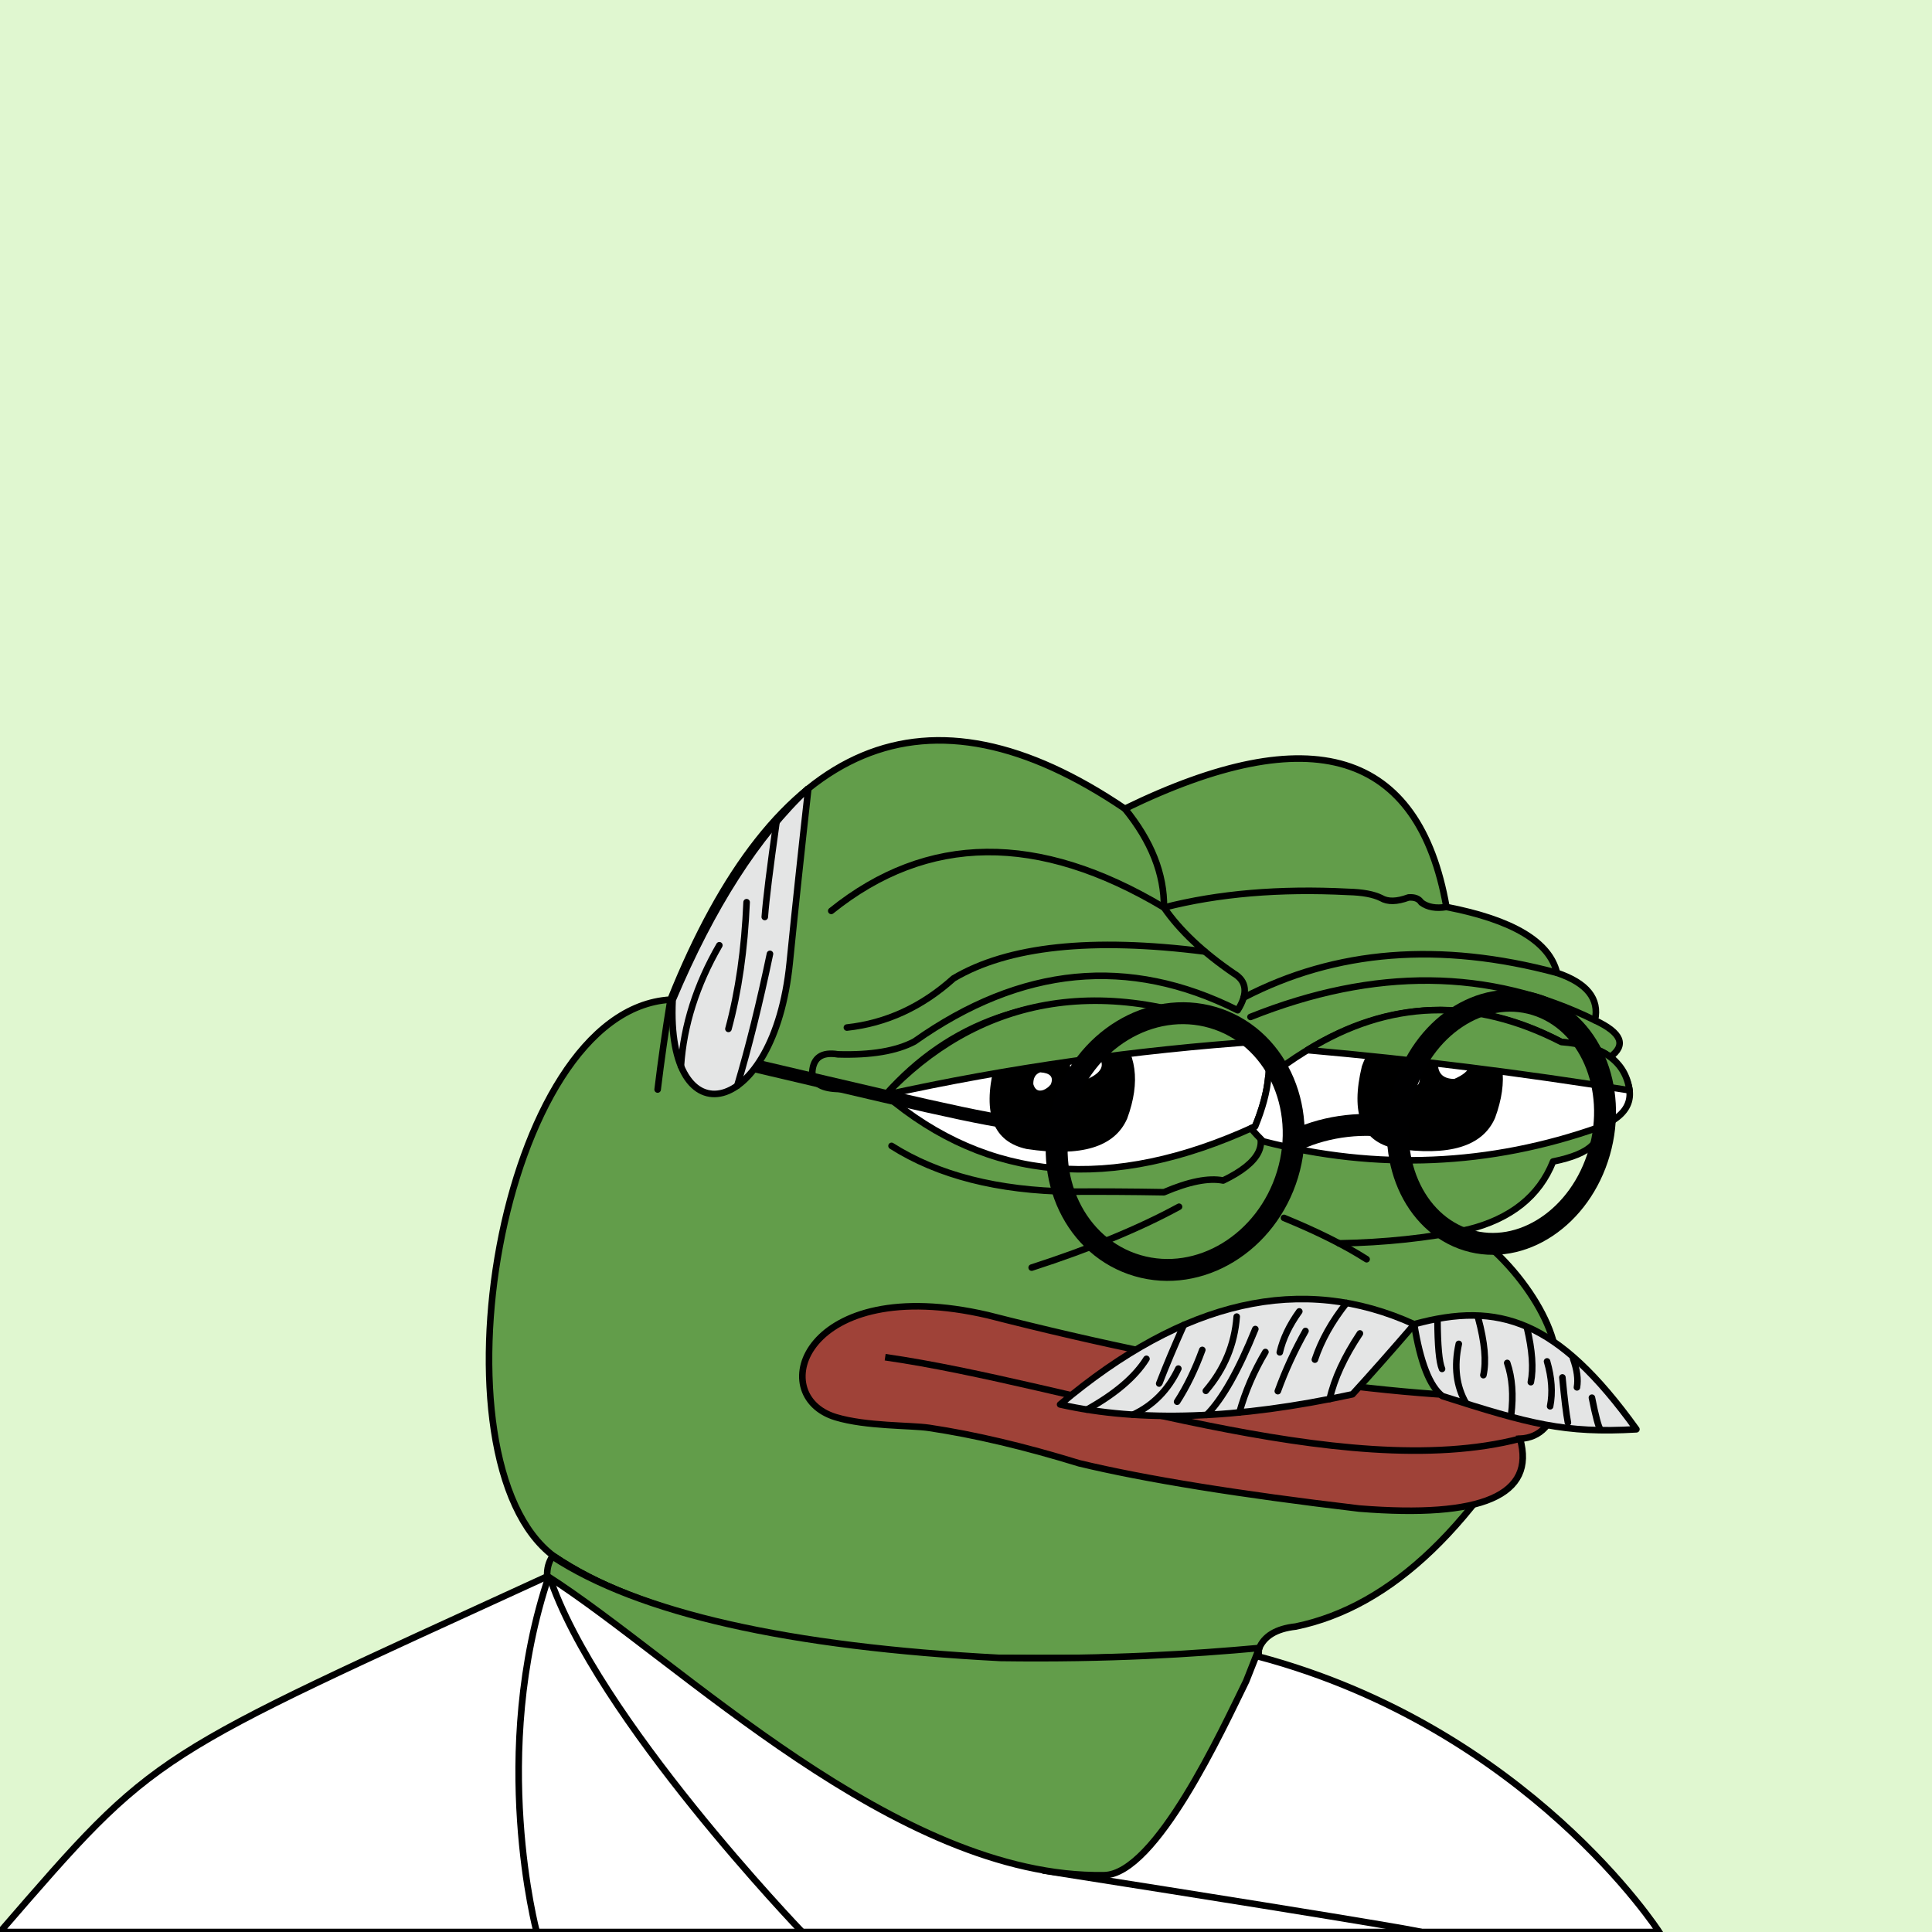 <svg xmlns="http://www.w3.org/2000/svg" xmlns:xlink="http://www.w3.org/1999/xlink" viewBox="0 0 2500 2500"><g><path style="fill-rule:evenodd;clip-rule:evenodd;fill:#e0f7d0;" d="M0 0h25e2v25e2H0z"/><path style="fill-rule:evenodd;clip-rule:evenodd;fill:#629d4a;stroke:#000000;stroke-width:8.504;stroke-linecap:round;stroke-linejoin:round;stroke-miterlimit:2.613;" d="M867.603 1293.527c135.408-338.495 331.41-420.844 588.004-247.048 241.577-117.709 380.271-75.33 416.082 127.137 85.736 16.593 133.412 45.005 143.028 85.238 38.849 13.16 55.222 33.628 49.121 61.401 34.595 16.186 41.096 32.078 19.504 47.676 27.655 37.786 20.431 64.754-21.671 80.905 15.662 25.919-1.675 43.978-52.01 54.177-17.8 44.837-54.641 74.213-110.522 88.128 78.07 53.384 133.361 153.359 109.076 195.761-96.726 186.205-207.247 292.151-331.565 317.84-25.241 2.762-41.134 12.394-47.676 28.895-84.606 9.871-201.87 13.723-351.791 11.557-265.722-14.316-452.573-58.139-560.555-131.47C551.93 1890.923 644.393 1306.53 867.603 1293.527z"/><path style="fill-rule:evenodd;clip-rule:evenodd;fill:#629d4a;stroke:#000000;stroke-width:8.504;stroke-linecap:round;stroke-linejoin:round;stroke-miterlimit:2.613;" d="M1602.782 2136.4l.003.001c-29.47 61.966-189.929 58.995-254.948 60.108-259.599 4.447-472.17-48.054-637.709-157.502-.339-9.494 1.828-17.921 6.501-25.282 107.982 73.33 294.833 117.153 560.555 131.47C1412.208 2147.146 1520.737 2144.214 1602.782 2136.4z"/><path style="fill-rule:evenodd;clip-rule:evenodd;fill:none;stroke:#000000;stroke-width:8.504;stroke-linecap:round;stroke-linejoin:round;stroke-miterlimit:2.613;" d="M867.603 1293.527c-6.666 40.876-12.204 79.643-16.615 116.301"/><path style="fill-rule:evenodd;clip-rule:evenodd;fill:none;stroke:#000000;stroke-width:8.504;stroke-linecap:round;stroke-linejoin:round;stroke-miterlimit:2.613;" d="M1525.676 1561.525c-51.268 27.946-114.836 54.192-190.704 78.737"/><path style="fill-rule:evenodd;clip-rule:evenodd;fill:none;stroke:#000000;stroke-width:8.504;stroke-linecap:round;stroke-linejoin:round;stroke-miterlimit:2.613;" d="M1661.48 1575.972c43.172 17.706 78.809 35.524 106.91 53.455"/><path style="fill-rule:evenodd;clip-rule:evenodd;fill:none;stroke:#000000;stroke-width:8.504;stroke-linecap:round;stroke-linejoin:round;stroke-miterlimit:2.613;" d="M1899.139 1591.141c-51.724 10.804-107.176 16.714-166.355 17.731"/><path style="fill-rule:evenodd;clip-rule:evenodd;fill:none;stroke:#000000;stroke-width:8.504;stroke-linecap:round;stroke-linejoin:round;stroke-miterlimit:2.613;" d="M1153.659 1482.787c60.118 38.148 137.411 57.893 231.879 59.234 39.01-.234 79.221.007 120.635.722 32.19-13.808 57.713-18.865 76.571-15.17 48.169-23.217 60.691-48.499 37.562-75.848"/><path style="fill-rule:evenodd;clip-rule:evenodd;fill:none;stroke:#000000;stroke-width:8.504;stroke-linecap:round;stroke-linejoin:round;stroke-miterlimit:2.613;" d="M1455.607 1046.479c34.191 41.927 51.047 84.546 50.566 127.858-162.616-97.202-306.126-95.756-430.529 4.334"/><path style="fill-rule:evenodd;clip-rule:evenodd;fill:none;stroke:#000000;stroke-width:8.504;stroke-linecap:round;stroke-linejoin:round;stroke-miterlimit:2.613;" d="M1871.688 1173.615c-13.481 2.256-24.317.329-32.506-5.78-3.124-4.977-8.661-7.145-16.614-6.501-15.036 5.566-26.834 5.807-35.396.723-9.792-4.853-23.998-7.501-42.619-7.946-88.686-4.572-168.146 2.17-238.38 20.226 20.481 29.685 50.58 58.098 90.295 85.239 17.034 9.995 18.72 25.887 5.057 47.676-140.781-70.757-280.197-57.274-418.249 40.452-23.248 12.323-56.235 17.861-98.964 16.615-20.681-3.351-31.758 4.112-33.229 22.393-.159 13.995 10.436 21.459 31.784 22.394 26.147.214 47.337 2.38 63.568 6.501"/><path style="fill-rule:evenodd;clip-rule:evenodd;fill:none;stroke:#000000;stroke-width:8.504;stroke-linecap:round;stroke-linejoin:round;stroke-miterlimit:2.613;" d="M1559.124 1231.308c-146.388-18.638-254.816-7.048-325.282 34.77-40.94 36.795-86.93 57.984-137.972 63.568"/><path style="fill-rule:evenodd;clip-rule:evenodd;fill:none;stroke:#000000;stroke-width:8.504;stroke-linecap:round;stroke-linejoin:round;stroke-miterlimit:2.613;" d="M1609.225 1290.928c119.034-61.942 254.197-72.633 405.492-32.075"/><path style="fill-rule:evenodd;clip-rule:evenodd;fill:none;stroke:#000000;stroke-width:8.504;stroke-linecap:round;stroke-linejoin:round;stroke-miterlimit:2.613;" d="M1618.139 1315.921c160.721-64.233 309.287-62.788 445.699 4.334"/><path style="fill-rule:evenodd;clip-rule:evenodd;fill:#FFFFFF;stroke:#000000;stroke-width:8.504;stroke-linecap:round;stroke-linejoin:round;stroke-miterlimit:2.613;" d="M1624.1 1457.619c-185.995 85.663-345.406 72.061-478.233-40.805 83.511-94.258 193.998-133.059 331.458-116.404 90.442 14.576 144.972 36.615 163.59 66.12C1644.101 1392.164 1638.496 1422.527 1624.1 1457.619v0z"/><path style="fill-rule:evenodd;clip-rule:evenodd;fill:#FFFFFF;stroke:#000000;stroke-width:8.504;stroke-linecap:round;stroke-linejoin:round;stroke-miterlimit:2.613;" d="M1634.405 1476.846c-6.037-5.912-11.224-11.521-15.581-16.835 1.757-.794 3.513-1.58 5.276-2.391 9.535-23.242 15.212-44.408 17.034-63.501h.002c124.377-98.123 250.807-113.368 379.292-45.737 35.663 2.894 59.66 12.17 71.99 27.828 27.914 37.538 20.388 64.943-22.577 82.213C1927.554 1508.774 1782.409 1514.916 1634.405 1476.846v0z"/><path style="fill-rule:evenodd;clip-rule:evenodd;" d="M1458.58 1447.4c17.547-47.739 12.276-86.042-15.814-114.908-82.395-28.769-134.569-12.776-156.524 47.98-14.805 61.472-.754 96.906 42.15 106.3C1399.057 1497.492 1442.453 1484.368 1458.58 1447.4v0z"/><path style="fill-rule:evenodd;clip-rule:evenodd;fill:#FFFFFF;" d="M1360.236 1343.57c.123-5.076-1.552-8.278-5.026-9.607-10.44-3.069-17.758-.432-21.953 7.909-1.388 9.651 3.177 16.312 13.694 19.98C1357.513 1358.266 1361.941 1352.172 1360.236 1343.57v0z"/><path style="fill-rule:evenodd;clip-rule:evenodd;fill:#FFFFFF;" d="M1350.19 1410.438c3.741-1.503 6.923-3.929 9.545-7.277 3.922-9.535-.655-14.724-13.731-15.566-6.198 2.241-9.158 7.367-8.884 15.376C1339.262 1410.222 1343.619 1412.711 1350.19 1410.438v0z"/><path style="fill-rule:evenodd;clip-rule:evenodd;fill:#FFFFFF;" d="M1405.748 1396.926c23.175-10.04 26.193-22.032 9.057-35.975-14.755-5.498-24.761-1.413-30.015 12.256C1383.387 1388.828 1390.374 1396.735 1405.748 1396.926v0z"/><path style="fill-rule:evenodd;clip-rule:evenodd;" d="M1934.602 1446.631c17.547-47.739 12.276-86.041-15.814-114.908-82.395-28.769-134.569-12.776-156.524 47.98-14.804 61.473-.754 96.906 42.15 106.3C1875.079 1496.723 1918.474 1483.599 1934.602 1446.631v0z"/><path style="fill-rule:evenodd;clip-rule:evenodd;fill:#FFFFFF;" d="M1836.257 1342.802c.123-5.076-1.552-8.278-5.026-9.607-10.44-3.069-17.758-.432-21.953 7.909-1.388 9.651 3.177 16.311 13.694 19.98C1833.534 1357.498 1837.963 1351.404 1836.257 1342.802v0z"/><path style="fill-rule:evenodd;clip-rule:evenodd;fill:#FFFFFF;" d="M1826.211 1409.67c3.741-1.503 6.923-3.929 9.546-7.277 3.922-9.535-.655-14.724-13.731-15.566-6.198 2.241-9.158 7.367-8.884 15.376C1815.284 1409.454 1819.64 1411.943 1826.211 1409.67v0z"/><path style="fill-rule:evenodd;clip-rule:evenodd;fill:#FFFFFF;" d="M1881.77 1396.157c23.175-10.04 26.193-22.032 9.057-35.975-14.755-5.499-24.761-1.413-30.015 12.256C1859.409 1388.06 1866.395 1395.967 1881.77 1396.157v0z"/><path style="fill-rule:evenodd;clip-rule:evenodd;fill:#629d4a;stroke:#000000;stroke-width:8.504;stroke-linecap:round;stroke-linejoin:round;stroke-miterlimit:2.613;" d="M1145.866 1416.814c113.634-120.314 276.74-166.757 485.634-69.314C1471.65 1358.264 1304.3 1381.734 1145.866 1416.814v0z"/><path style="fill-rule:evenodd;clip-rule:evenodd;fill:#629d4a;stroke:#000000;stroke-width:8.504;stroke-linecap:round;stroke-linejoin:round;stroke-miterlimit:2.613;" d="M2020.427 1348.381c-113.546-58.38-223.104-54.898-328.673 10.447 139.754 12.382 278.698 29.732 416.832 52.05C2103.308 1373.229 2073.922 1352.397 2020.427 1348.381v0z"/><path style="fill-rule:evenodd;clip-rule:evenodd;fill:#E4E5E5;stroke:#000001;stroke-width:8.504;stroke-miterlimit:2.613;" d="M870.38 1293.982C921.339 1173.133 979.879 1081.806 1046 1020c-8.977 79.961-17.029 155.372-24.155 226.236C1001.654 1447.063 861.41 1477.134 870.38 1293.982z"/><path style="fill-rule:evenodd;clip-rule:evenodd;fill:none;stroke:#000001;stroke-width:8.504;stroke-linecap:round;stroke-linejoin:round;stroke-miterlimit:2.613;" d="M881.126 1379.553c3.517-52.921 20.088-105.052 49.715-156.391"/><path style="fill-rule:evenodd;clip-rule:evenodd;fill:none;stroke:#000001;stroke-width:8.504;stroke-linecap:round;stroke-linejoin:round;stroke-miterlimit:2.613;" d="M966.11 1167.46c-2.565 60.882-10.403 115.523-23.513 163.923"/><path style="fill-rule:evenodd;clip-rule:evenodd;fill:none;stroke:#000001;stroke-width:8.504;stroke-linecap:round;stroke-linejoin:round;stroke-miterlimit:2.613;" d="M954.008 1404.946c14.843-49.838 28.954-106.72 42.332-170.644"/><path style="fill-rule:evenodd;clip-rule:evenodd;fill:none;stroke:#000001;stroke-width:8.504;stroke-linecap:round;stroke-linejoin:round;stroke-miterlimit:2.613;" d="M1004.82 1063.442c-8.46 59.737-13.526 100.775-15.198 123.116"/><path style="fill-rule:evenodd;clip-rule:evenodd;fill:#9F4238;stroke:#000000;stroke-width:8.504;" d="M1278.015 1701.774c292.518 74.777 538.553 110.434 738.108 106.971-6.283 33.858-22.68 51.508-49.187 52.948 20.517 73.015-48.862 103.134-208.139 90.36-156.264-18.522-277.041-38.042-362.334-58.557-70.97-21.809-135.705-37.094-194.198-45.847-23.722-3.55-81.284-1.818-120.847-13.814C988.785 1805.752 1041.154 1646.808 1278.015 1701.774z"/><path style="fill-rule:evenodd;clip-rule:evenodd;fill:none;stroke:#000001;stroke-width:8.504;stroke-miterlimit:2.613;" d="M1145.388 1756.214c243.279 34.791 591.969 165.041 821.547 105.478"/><path style="fill-rule:evenodd;clip-rule:evenodd;fill:#E4E5E5;stroke:#000001;stroke-width:8.504;stroke-linecap:round;stroke-linejoin:round;stroke-miterlimit:2.613;" d="M1750.1 1804.206c23.144-25.291 49.829-55.469 80.058-90.536-145.146-66.393-297.947-31.832-458.402 103.685C1475.845 1840.824 1601.959 1836.44 1750.1 1804.206z"/><path style="fill-rule:evenodd;clip-rule:evenodd;fill:#E4E5E5;stroke:#000001;stroke-width:8.504;stroke-linecap:round;stroke-linejoin:round;stroke-miterlimit:2.613;" d="M2117.5 1849.5c-102-142-178.312-165.869-287.571-136 7.988 49.478 20.147 80.488 36.482 93.029C1978.307 1842.294 2024.746 1855.028 2117.5 1849.5z"/><path style="fill-rule:evenodd;clip-rule:evenodd;fill:#E4E5E5;stroke:#000001;stroke-width:8.504;stroke-linecap:round;stroke-linejoin:round;stroke-miterlimit:2.613;" d="M1759.726 1725.458c-20.181 30.332-33.23 58.617-39.146 84.859"/><path style="fill-rule:evenodd;clip-rule:evenodd;fill:#E4E5E5;stroke:#000001;stroke-width:8.504;stroke-linecap:round;stroke-linejoin:round;stroke-miterlimit:2.613;" d="M1742.422 1685.996c-19.062 24.062-32.721 48.514-40.981 73.352"/><path style="fill-rule:evenodd;clip-rule:evenodd;fill:#E4E5E5;stroke:#000001;stroke-width:8.504;stroke-linecap:round;stroke-linejoin:round;stroke-miterlimit:2.613;" d="M1689.296 1722.277c-14.228 25.308-26.167 51.263-35.816 77.865"/><path style="fill-rule:evenodd;clip-rule:evenodd;fill:#E4E5E5;stroke:#000001;stroke-width:8.504;stroke-linecap:round;stroke-linejoin:round;stroke-miterlimit:2.613;" d="M1603.765 1827.709c7.555-27.095 18.78-53.17 33.675-78.225"/><path style="fill-rule:evenodd;clip-rule:evenodd;fill:#E4E5E5;stroke:#000001;stroke-width:8.504;stroke-linecap:round;stroke-linejoin:round;stroke-miterlimit:2.613;" d="M1681.276 1696.95c-12.792 17.755-21.21 35.415-25.253 52.984"/><path style="fill-rule:evenodd;clip-rule:evenodd;fill:#E4E5E5;stroke:#000001;stroke-width:8.504;stroke-linecap:round;stroke-linejoin:round;stroke-miterlimit:2.613;" d="M1406.502 1824.025c36.691-20.389 62.357-42.287 76.998-65.695"/><path style="fill-rule:evenodd;clip-rule:evenodd;fill:#E4E5E5;stroke:#000001;stroke-width:8.504;stroke-linecap:round;stroke-linejoin:round;stroke-miterlimit:2.613;" d="M1531.878 1714.523c-12.14 27.019-22.764 52.289-31.87 75.809"/><path style="fill-rule:evenodd;clip-rule:evenodd;fill:#E4E5E5;stroke:#000001;stroke-width:8.504;stroke-linecap:round;stroke-linejoin:round;stroke-miterlimit:2.613;" d="M1555.771 1746.771c-9.319 25.495-20.186 47.84-32.602 67.036"/><path style="fill-rule:evenodd;clip-rule:evenodd;fill:#E4E5E5;stroke:#000001;stroke-width:8.504;stroke-linecap:round;stroke-linejoin:round;stroke-miterlimit:2.613;" d="M1600.293 1703.679c-2.725 36.118-16.042 68.138-39.953 96.059"/><path style="fill-rule:evenodd;clip-rule:evenodd;fill:#E4E5E5;stroke:#000001;stroke-width:8.504;stroke-linecap:round;stroke-linejoin:round;stroke-miterlimit:2.613;" d="M1624.375 1719.783c-21.76 53.816-42.756 90.862-62.986 111.135"/><path style="fill-rule:evenodd;clip-rule:evenodd;fill:#E4E5E5;stroke:#000001;stroke-width:8.504;stroke-linecap:round;stroke-linejoin:round;stroke-miterlimit:2.613;" d="M1524.792 1770.972c-13.135 27.672-32.697 47.559-58.687 59.661"/><path style="fill-rule:evenodd;clip-rule:evenodd;fill:#E4E5E5;stroke:#000001;stroke-width:8.504;stroke-linecap:round;stroke-linejoin:round;stroke-miterlimit:2.613;" d="M1897.089 1815.887c-12.712-22.028-15.851-47.668-9.414-76.919"/><path style="fill-rule:evenodd;clip-rule:evenodd;fill:#E4E5E5;stroke:#000001;stroke-width:8.504;stroke-linecap:round;stroke-linejoin:round;stroke-miterlimit:2.613;" d="M1912.731 1705.339c8.505 31.719 10.76 56.425 6.763 74.115"/><path style="fill-rule:evenodd;clip-rule:evenodd;fill:#E4E5E5;stroke:#000001;stroke-width:8.504;stroke-linecap:round;stroke-linejoin:round;stroke-miterlimit:2.613;" d="M1860.097 1707.204c.185 34.225 2.15 55.612 5.894 64.164"/><path style="fill-rule:evenodd;clip-rule:evenodd;fill:#E4E5E5;stroke:#000001;stroke-width:8.504;stroke-linecap:round;stroke-linejoin:round;stroke-miterlimit:2.613;" d="M1955.418 1831.091c3.198-25.849 1.5-48.33-5.091-67.447"/><path style="fill-rule:evenodd;clip-rule:evenodd;fill:#E4E5E5;stroke:#000001;stroke-width:8.504;stroke-linecap:round;stroke-linejoin:round;stroke-miterlimit:2.613;" d="M1975.824 1717.772c6.99 29.508 8.678 53.093 5.066 70.753"/><path style="fill-rule:evenodd;clip-rule:evenodd;fill:#E4E5E5;stroke:#000001;stroke-width:8.504;stroke-linecap:round;stroke-linejoin:round;stroke-miterlimit:2.613;" d="M2001.88 1761.656c6.13 21.031 7.455 40.389 3.972 58.073"/><path style="fill-rule:evenodd;clip-rule:evenodd;fill:#E4E5E5;stroke:#000001;stroke-width:8.504;stroke-linecap:round;stroke-linejoin:round;stroke-miterlimit:2.613;" d="M2035.583 1758.092c5.141 14.394 6.801 26.772 4.982 37.136"/><path style="fill-rule:evenodd;clip-rule:evenodd;fill:#E4E5E5;stroke:#000001;stroke-width:8.504;stroke-linecap:round;stroke-linejoin:round;stroke-miterlimit:2.613;" d="M2021.739 1782.391c2.564 27.554 4.94 47.043 7.128 58.469"/><path style="fill-rule:evenodd;clip-rule:evenodd;fill:#E4E5E5;stroke:#000001;stroke-width:8.504;stroke-linecap:round;stroke-linejoin:round;stroke-miterlimit:2.613;" d="M2059.94 1808.609c4.789 24.083 8.48 37.87 11.076 41.359"/><path style="fill-rule:evenodd;clip-rule:evenodd;fill:none;stroke:#000001;stroke-width:28.346;stroke-miterlimit:2.613;" d="M1569.282 1316.606c80.313 23.406 123.666 114.275 96.829 202.961-26.838 88.684-113.705 141.601-194.018 118.193-80.316-23.407-123.668-114.276-96.829-202.962C1402.1 1346.114 1488.967 1293.197 1569.282 1316.606z"/><path style="fill-rule:evenodd;clip-rule:evenodd;fill:none;stroke:#000001;stroke-width:28.346;stroke-miterlimit:2.613;" d="M1986.761 1299.819c69.943 21.42 106.982 107.027 82.724 191.21-24.255 84.184-100.618 135.062-170.561 113.642-69.943-21.42-106.981-107.027-82.726-191.21C1840.453 1329.277 1916.818 1278.399 1986.761 1299.819z"/><path style="fill-rule:evenodd;clip-rule:evenodd;fill:none;stroke:#000001;stroke-width:17.008;stroke-miterlimit:2.613;" d="M978.5 1379.5c272 64 306.16 71.912 381.901 79.743"/><path style="fill-rule:evenodd;clip-rule:evenodd;fill:none;stroke:#000001;stroke-width:28.346;stroke-miterlimit:2.613;" d="M1678.5 1474.5c39.167-17.951 88.226-23.612 130.356-14.792"/><path style="fill-rule:evenodd;clip-rule:evenodd;fill:#FFFFFF;stroke:#000001;stroke-width:8.504;stroke-miterlimit:2.613;" d="M710 2039c-519 238-505 224-710 461h2147c0 0-169.5-263.5-518.5-356.5l.5-9.5-26 2c0 0-11 55-213 61s-214.081-4.451-243-9c-267-42-437-149-437-149z"/><path style="fill-rule:evenodd;clip-rule:evenodd;fill:#629d4a;stroke:#000000;stroke-width:8.504;stroke-linecap:round;stroke-linejoin:round;stroke-miterlimit:2.613;" d="M1350.5 2420.5c491.667 77.262 488.5 79.5 488.5 79.5"/><path style="fill-rule:evenodd;clip-rule:evenodd;fill:#629d4a;stroke:#000000;stroke-width:8.504;stroke-linecap:round;stroke-linejoin:round;stroke-miterlimit:2.613;" d="M1038.244 25e2"/><path style="fill-rule:evenodd;clip-rule:evenodd;fill:none;stroke:#000000;stroke-width:8.504;stroke-linecap:round;stroke-linejoin:round;stroke-miterlimit:2.613;" d="M1038 25e2c0 0-267.668-278.405-327.5-461.5"/><path style="fill-rule:evenodd;clip-rule:evenodd;fill:none;stroke:#000000;stroke-width:8.504;stroke-linecap:round;stroke-linejoin:round;stroke-miterlimit:2.613;" d="M694.5 25e2c0 0-62-230.5 16-461.5"/><path style="fill-rule:evenodd;clip-rule:evenodd;fill:#629d4a;stroke:#000000;stroke-width:8.504;stroke-linecap:round;stroke-linejoin:round;stroke-miterlimit:2.613;" d="M1629.5 2132.5l-17 43c-30.496 61.925-116.553 249.888-183.837 251-268.641 4.444-549.323-277.859-720.628-387.234-.35-9.488 1.892-17.909 6.728-25.266 111.743 73.281 305.102 117.075 580.079 131.382C1434.57 2147.332 1544.597 2140.308 1629.5 2132.5z"/></g></svg>